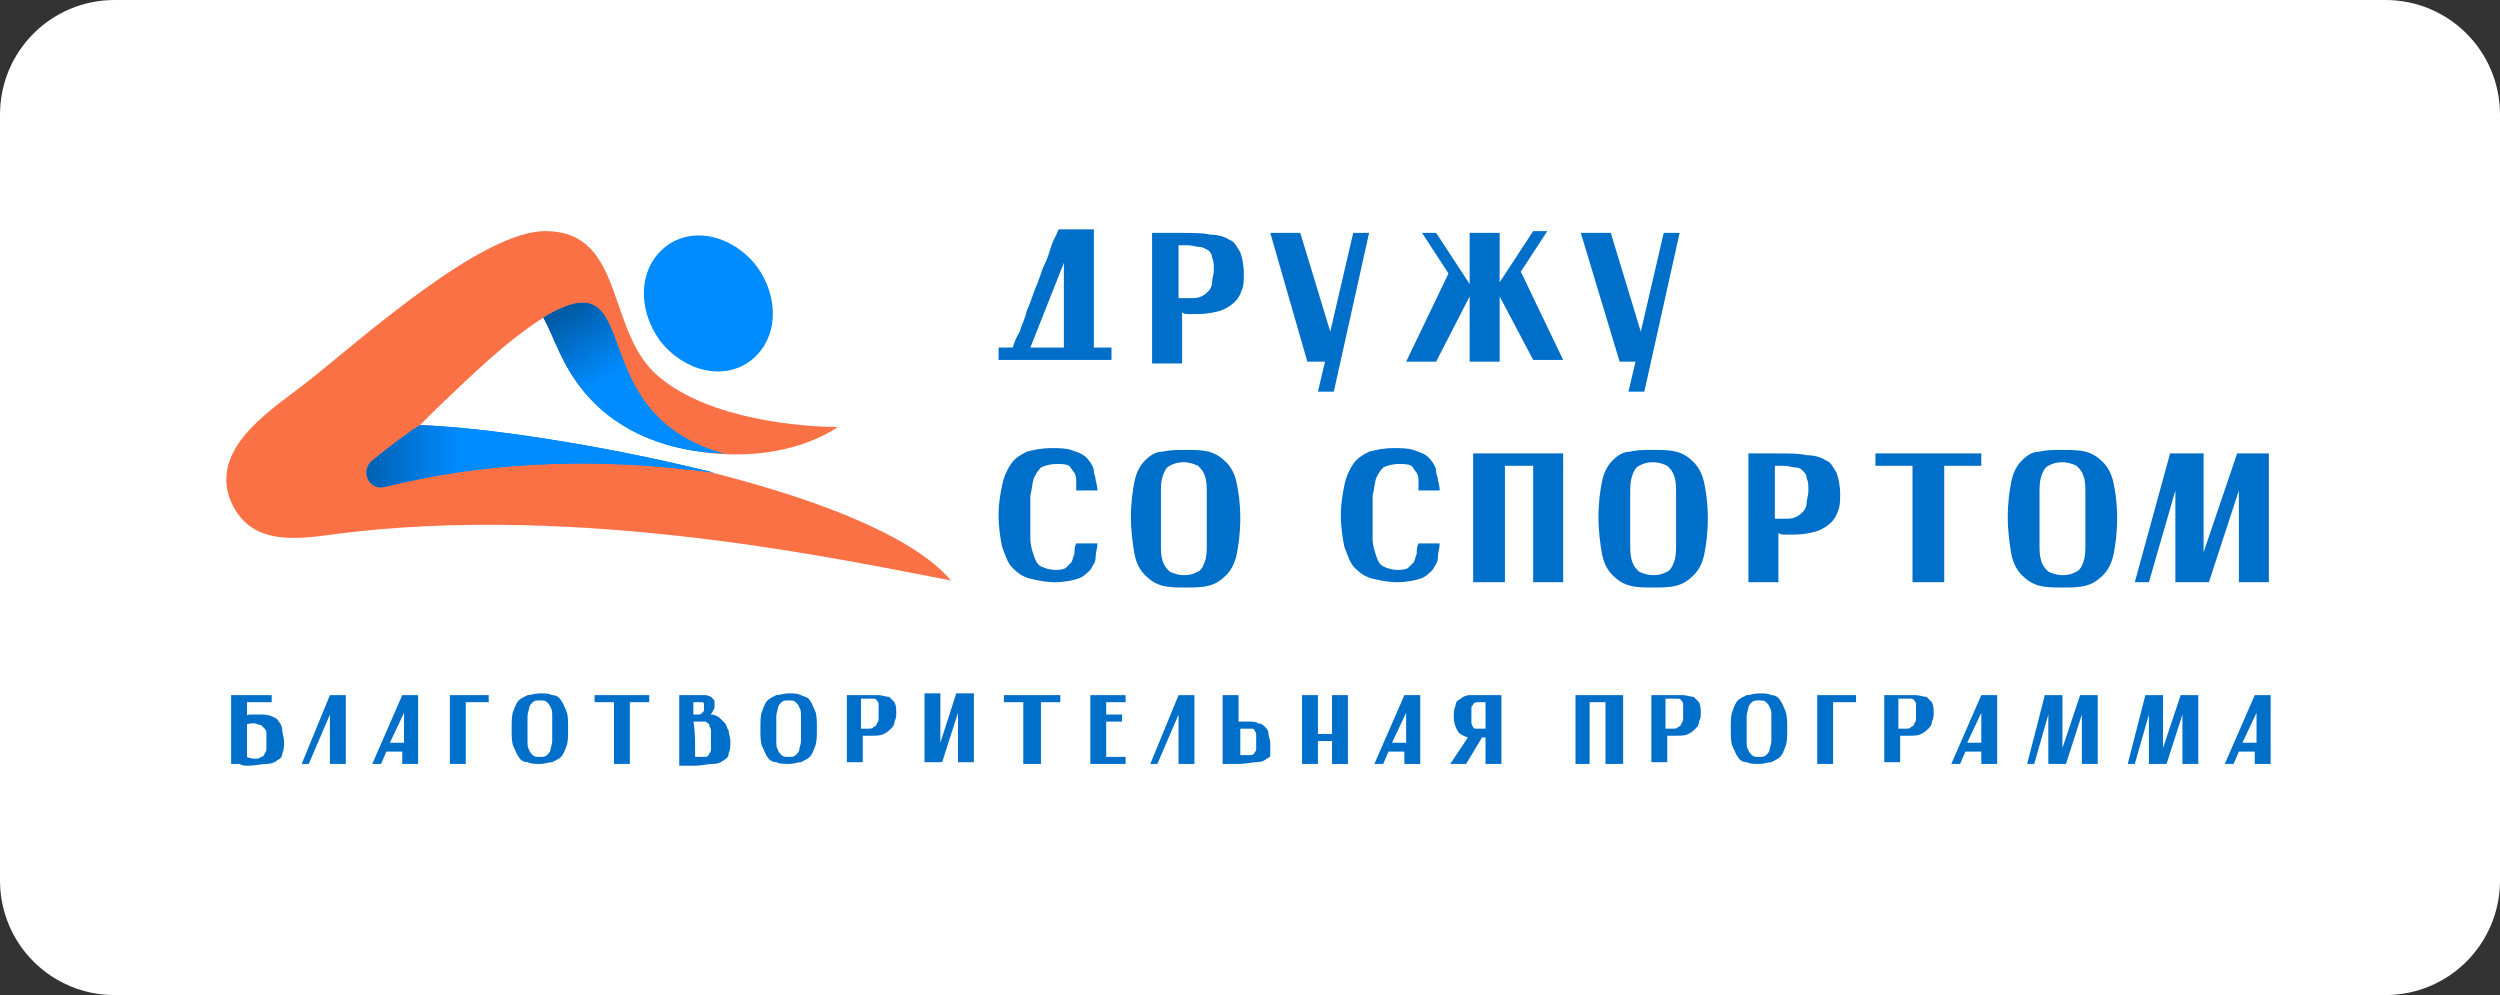 <?xml version="1.0" encoding="UTF-8"?> <svg xmlns="http://www.w3.org/2000/svg" xmlns:xlink="http://www.w3.org/1999/xlink" version="1.1" id="Слой_1" x="0px" y="0px" viewBox="0 0 141.7 56.4" style="enable-background:new 0 0 141.7 56.4;" xml:space="preserve"><rect x="0" y="0" width="141.7" height="56.4" fill="#333333" stroke="none"/> <style type="text/css"> .st0{fill-rule:evenodd;clip-rule:evenodd;fill:#FA7145;} .st1{fill:#008CFF;} .st2{fill-rule:evenodd;clip-rule:evenodd;fill:#008CFF;} .st3{fill-rule:evenodd;clip-rule:evenodd;fill:url(#SVGID_1_);} .st4{fill-rule:evenodd;clip-rule:evenodd;fill:url(#SVGID_00000072255223295974178300000008606643547979192981_);} .st5{fill:#FFFFFF;} .st6{fill:#006FCA;} .st7{fill-rule:evenodd;clip-rule:evenodd;fill:url(#SVGID_00000068657074434771052180000009187050783282304173_);} .st8{fill-rule:evenodd;clip-rule:evenodd;fill:url(#SVGID_00000127011603592211412930000006279653432157159050_);} .st9{fill-rule:evenodd;clip-rule:evenodd;fill:url(#SVGID_00000043457714965625097450000008300924284287499161_);} .st10{fill-rule:evenodd;clip-rule:evenodd;fill:url(#SVGID_00000077282296641746936280000016227997809284593054_);} </style> <g> <path class="st5" d="M135.2,56.4H6.5c-3.6,0-6.5-2.9-6.5-6.5V6.5C0,2.9,2.9,0,6.5,0h128.7c3.6,0,6.5,2.9,6.5,6.5v43.4 C141.7,53.5,138.8,56.4,135.2,56.4z"></path> <g> <g> <path class="st6" d="M62,13.1v6.6h1v0.7h-6.4v-0.7h0.8l0,0c0.1-0.3,0.2-0.6,0.4-0.9c0.1-0.4,0.3-0.7,0.4-1.2 c0.2-0.4,0.3-0.8,0.5-1.3c0.2-0.4,0.3-0.9,0.5-1.3c0.2-0.4,0.3-0.8,0.4-1.1c0.1-0.3,0.3-0.6,0.4-0.9H62z M58.4,19.7h1.9v-4.8 L58.4,19.7z"></path> <path class="st6" d="M65.1,13.2h1.7h0.1c0.7,0,1.3,0,1.7,0.1c0.4,0,0.8,0.1,1.1,0.3c0.3,0.1,0.4,0.4,0.6,0.7 c0.1,0.3,0.2,0.7,0.2,1.2c0,0.3,0,0.7-0.1,0.9c-0.1,0.3-0.2,0.5-0.4,0.7s-0.5,0.4-0.8,0.5c-0.3,0.1-0.8,0.2-1.3,0.2 c-0.2,0-0.4,0-0.5,0c-0.2,0-0.3,0-0.4-0.1v2.9h-1.7V13.2z M66.9,16.9c0.1,0,0.3,0,0.5,0c0.3,0,0.5,0,0.7-0.1 c0.2-0.1,0.3-0.2,0.4-0.3c0.1-0.1,0.2-0.3,0.2-0.5c0-0.2,0.1-0.4,0.1-0.7c0-0.3,0-0.5-0.1-0.7c0-0.2-0.1-0.3-0.2-0.4 C68.3,14.1,68.2,14,68,14c-0.2,0-0.4-0.1-0.7-0.1c-0.2,0-0.4,0-0.5,0V16.9z"></path> <path class="st6" d="M74.1,20.5L72,13.2h1.7l1.7,5.6l1.3-5.6h0.9l-2,9h-0.9l0.4-1.7H74.1z"></path> <path class="st6" d="M85,13.2V16l1.9-2.9h0.8l-1.5,2.3l2.4,5h-1.7L85,16.8v3.7h-1.7v-3.7l-1.9,3.7h-1.7l2.4-5l-1.5-2.3h0.8 l1.9,2.9v-2.9H85z"></path> <path class="st6" d="M91.8,20.5l-2.2-7.3h1.7l1.7,5.6l1.3-5.6h0.9l-2,9h-0.9l0.4-1.7H91.8z"></path> <path class="st6" d="M62.2,27.8h-1.2c0-0.1,0-0.3,0-0.5c0-0.2,0-0.3-0.1-0.5c-0.1-0.1-0.2-0.3-0.3-0.4c-0.2-0.1-0.4-0.1-0.7-0.1 c-0.4,0-0.7,0.1-0.9,0.2c-0.2,0.2-0.3,0.4-0.4,0.6c-0.1,0.3-0.1,0.6-0.2,1c0,0.4,0,0.8,0,1.2c0,0.5,0,0.9,0,1.2 c0,0.4,0.1,0.7,0.2,1c0.1,0.3,0.2,0.5,0.4,0.6c0.2,0.1,0.5,0.2,0.8,0.2c0.2,0,0.4,0,0.6-0.1c0.1-0.1,0.2-0.2,0.3-0.3 c0.1-0.1,0.1-0.3,0.2-0.5c0-0.2,0-0.4,0.1-0.6h1.2c0,0.3-0.1,0.5-0.1,0.8c0,0.3-0.2,0.5-0.3,0.7c-0.2,0.2-0.4,0.4-0.7,0.5 c-0.3,0.1-0.8,0.2-1.3,0.2c-0.5,0-1-0.1-1.4-0.2s-0.7-0.3-1-0.6c-0.3-0.3-0.4-0.7-0.6-1.2c-0.1-0.5-0.2-1.1-0.2-1.8 c0-0.7,0.1-1.2,0.2-1.7s0.3-0.9,0.5-1.2c0.2-0.3,0.5-0.5,0.9-0.7c0.4-0.1,0.8-0.2,1.4-0.2c0.4,0,0.8,0,1.1,0.1 c0.3,0.1,0.6,0.2,0.7,0.3c0.2,0.1,0.3,0.3,0.4,0.4c0.1,0.2,0.2,0.3,0.2,0.5c0,0.2,0.1,0.3,0.1,0.5C62.2,27.6,62.2,27.7,62.2,27.8 z"></path> <path class="st6" d="M64.1,29.3c0-0.8,0.1-1.5,0.2-2c0.1-0.5,0.3-0.9,0.6-1.2c0.3-0.3,0.6-0.5,1-0.5c0.4-0.1,0.8-0.1,1.3-0.1 c0.5,0,0.9,0,1.3,0.1c0.4,0.1,0.7,0.3,1,0.6s0.5,0.7,0.6,1.2c0.1,0.5,0.2,1.1,0.2,2c0,0.8-0.1,1.5-0.2,2 c-0.1,0.5-0.3,0.9-0.6,1.2s-0.6,0.5-1,0.6c-0.4,0.1-0.8,0.1-1.3,0.1c-0.5,0-0.9,0-1.3-0.1c-0.4-0.1-0.7-0.3-1-0.6 c-0.3-0.3-0.5-0.7-0.6-1.2C64.2,30.8,64.1,30.1,64.1,29.3z M65.8,29.4c0,0.5,0,1,0,1.4c0,0.4,0,0.7,0.1,1 c0.1,0.3,0.2,0.4,0.4,0.6c0.2,0.1,0.5,0.2,0.8,0.2c0.4,0,0.6-0.1,0.8-0.2c0.2-0.1,0.3-0.3,0.4-0.6c0.1-0.3,0.1-0.6,0.1-1 c0-0.4,0-0.8,0-1.4s0-1,0-1.4c0-0.4,0-0.7-0.1-1c-0.1-0.3-0.2-0.4-0.4-0.6c-0.2-0.1-0.5-0.2-0.8-0.2c-0.4,0-0.6,0.1-0.8,0.2 c-0.2,0.1-0.3,0.3-0.4,0.6c-0.1,0.3-0.1,0.6-0.1,1C65.8,28.4,65.8,28.8,65.8,29.4z"></path> <path class="st6" d="M81.6,27.8h-1.2c0-0.1,0-0.3,0-0.5c0-0.2,0-0.3-0.1-0.5c-0.1-0.1-0.2-0.3-0.3-0.4c-0.2-0.1-0.4-0.1-0.7-0.1 c-0.4,0-0.7,0.1-0.9,0.2c-0.2,0.2-0.3,0.4-0.4,0.6c-0.1,0.3-0.1,0.6-0.2,1c0,0.4,0,0.8,0,1.2c0,0.5,0,0.9,0,1.2 c0,0.4,0.1,0.7,0.2,1c0.1,0.3,0.2,0.5,0.4,0.6c0.2,0.1,0.5,0.2,0.8,0.2c0.2,0,0.4,0,0.6-0.1c0.1-0.1,0.2-0.2,0.3-0.3 c0.1-0.1,0.1-0.3,0.2-0.5c0-0.2,0-0.4,0.1-0.6h1.2c0,0.3-0.1,0.5-0.1,0.8c0,0.3-0.2,0.5-0.3,0.7c-0.2,0.2-0.4,0.4-0.7,0.5 c-0.3,0.1-0.8,0.2-1.3,0.2c-0.5,0-1-0.1-1.4-0.2c-0.4-0.1-0.7-0.3-1-0.6c-0.3-0.3-0.4-0.7-0.6-1.2c-0.1-0.5-0.2-1.1-0.2-1.8 c0-0.7,0.1-1.2,0.2-1.7c0.1-0.5,0.3-0.9,0.5-1.2c0.2-0.3,0.5-0.5,0.9-0.7c0.4-0.1,0.8-0.2,1.4-0.2c0.4,0,0.8,0,1.1,0.1 c0.3,0.1,0.6,0.2,0.7,0.3c0.2,0.1,0.3,0.3,0.4,0.4c0.1,0.2,0.2,0.3,0.2,0.5c0,0.2,0.1,0.3,0.1,0.5C81.6,27.6,81.6,27.7,81.6,27.8 z"></path> <path class="st6" d="M83.5,33v-7.3h5.1V33h-1.7v-6.6h-1.6V33H83.5z"></path> <path class="st6" d="M90.6,29.3c0-0.8,0.1-1.5,0.2-2c0.1-0.5,0.3-0.9,0.6-1.2c0.3-0.3,0.6-0.5,1-0.5c0.4-0.1,0.8-0.1,1.3-0.1 c0.5,0,0.9,0,1.3,0.1c0.4,0.1,0.7,0.3,1,0.6c0.3,0.3,0.5,0.7,0.6,1.2c0.1,0.5,0.2,1.1,0.2,2c0,0.8-0.1,1.5-0.2,2 c-0.1,0.5-0.3,0.9-0.6,1.2c-0.3,0.3-0.6,0.5-1,0.6c-0.4,0.1-0.8,0.1-1.3,0.1c-0.5,0-0.9,0-1.3-0.1c-0.4-0.1-0.7-0.3-1-0.6 c-0.3-0.3-0.5-0.7-0.6-1.2C90.7,30.8,90.6,30.1,90.6,29.3z M92.4,29.4c0,0.5,0,1,0,1.4s0,0.7,0.1,1c0.1,0.3,0.2,0.4,0.4,0.6 c0.2,0.1,0.5,0.2,0.8,0.2c0.4,0,0.6-0.1,0.8-0.2c0.2-0.1,0.3-0.3,0.4-0.6c0.1-0.3,0.1-0.6,0.1-1c0-0.4,0-0.8,0-1.4s0-1,0-1.4 c0-0.4,0-0.7-0.1-1c-0.1-0.3-0.2-0.4-0.4-0.6c-0.2-0.1-0.5-0.2-0.8-0.2c-0.4,0-0.6,0.1-0.8,0.2c-0.2,0.1-0.3,0.3-0.4,0.6 c-0.1,0.3-0.1,0.6-0.1,1S92.4,28.8,92.4,29.4z"></path> <path class="st6" d="M98.9,25.7h1.7h0.1c0.7,0,1.3,0,1.7,0.1c0.4,0,0.8,0.1,1.1,0.3c0.3,0.1,0.4,0.4,0.6,0.7 c0.1,0.3,0.2,0.7,0.2,1.2c0,0.3,0,0.7-0.1,0.9c-0.1,0.3-0.2,0.5-0.4,0.7c-0.2,0.2-0.5,0.4-0.8,0.5c-0.3,0.1-0.8,0.2-1.3,0.2 c-0.2,0-0.4,0-0.5,0c-0.2,0-0.3,0-0.4-0.1V33h-1.7V25.7z M100.6,29.4c0.1,0,0.3,0,0.5,0c0.3,0,0.5,0,0.7-0.1 c0.2-0.1,0.3-0.2,0.4-0.3c0.1-0.1,0.2-0.3,0.2-0.5c0-0.2,0.1-0.4,0.1-0.7c0-0.3,0-0.5-0.1-0.7c0-0.2-0.1-0.3-0.2-0.4 c-0.1-0.1-0.2-0.2-0.4-0.2c-0.2,0-0.4-0.1-0.7-0.1c-0.2,0-0.4,0-0.5,0V29.4z"></path> <path class="st6" d="M106.2,25.7h6.1v0.7h-2.1V33h-1.8v-6.6h-2.1V25.7z"></path> <path class="st6" d="M113.8,29.3c0-0.8,0.1-1.5,0.2-2c0.1-0.5,0.3-0.9,0.6-1.2c0.3-0.3,0.6-0.5,1-0.5c0.4-0.1,0.8-0.1,1.3-0.1 c0.5,0,0.9,0,1.3,0.1c0.4,0.1,0.7,0.3,1,0.6c0.3,0.3,0.5,0.7,0.6,1.2c0.1,0.5,0.2,1.1,0.2,2c0,0.8-0.1,1.5-0.2,2 c-0.1,0.5-0.3,0.9-0.6,1.2c-0.3,0.3-0.6,0.5-1,0.6c-0.4,0.1-0.8,0.1-1.3,0.1c-0.5,0-0.9,0-1.3-0.1c-0.4-0.1-0.7-0.3-1-0.6 c-0.3-0.3-0.5-0.7-0.6-1.2C113.9,30.8,113.8,30.1,113.8,29.3z M115.6,29.4c0,0.5,0,1,0,1.4s0,0.7,0.1,1c0.1,0.3,0.2,0.4,0.4,0.6 c0.2,0.1,0.5,0.2,0.8,0.2c0.4,0,0.6-0.1,0.8-0.2c0.2-0.1,0.3-0.3,0.4-0.6c0.1-0.3,0.1-0.6,0.1-1c0-0.4,0-0.8,0-1.4s0-1,0-1.4 c0-0.4,0-0.7-0.1-1c-0.1-0.3-0.2-0.4-0.4-0.6c-0.2-0.1-0.5-0.2-0.8-0.2c-0.4,0-0.6,0.1-0.8,0.2c-0.2,0.1-0.3,0.3-0.4,0.6 c-0.1,0.3-0.1,0.6-0.1,1S115.6,28.8,115.6,29.4z"></path> <path class="st6" d="M123,25.7h1.9v5.6h0l1.9-5.6h1.8V33h-1.7v-5.2l-1.7,5.2h-1.9v-5.2l-1.5,5.2H121L123,25.7z"></path> </g> </g> <g> <g> <path class="st6" d="M13.1,43.3v-3.9h2.3v0.4H14c0,0.2,0,0.4,0,0.7c0,0.3,0,0.6,0,1.1c0,0.5,0,1,0,1.7H13.1z M13.2,41.3 c0-0.2,0-0.3,0.1-0.4c0-0.1,0.1-0.1,0.2-0.2c0.1-0.1,0.2-0.1,0.3-0.1c0.1,0,0.2-0.1,0.4-0.1c0.1,0,0.3,0,0.5,0 c0.3,0,0.5,0,0.7,0.1c0.2,0.1,0.3,0.1,0.4,0.3c0.1,0.1,0.2,0.3,0.2,0.5c0,0.2,0.1,0.4,0.1,0.6c0,0.3,0,0.5-0.1,0.7 c0,0.2-0.1,0.3-0.3,0.4c-0.1,0.1-0.3,0.2-0.6,0.2s-0.6,0.1-1,0.1c-0.2,0-0.4,0-0.5-0.1c-0.1-0.1-0.2-0.2-0.3-0.3 c-0.1-0.1-0.1-0.2-0.1-0.4h0.4c0,0.1,0,0.1,0.1,0.2c0,0.1,0.1,0.1,0.2,0.1c0.1,0,0.3,0.1,0.5,0.1c0.2,0,0.3,0,0.4-0.1 c0.1,0,0.2-0.1,0.2-0.2c0.1-0.1,0.1-0.2,0.1-0.3c0-0.1,0-0.3,0-0.4c0-0.2,0-0.3,0-0.4c0-0.1,0-0.2-0.1-0.3 c-0.1-0.1-0.1-0.1-0.2-0.2c-0.1,0-0.3-0.1-0.4-0.1c-0.2,0-0.3,0-0.5,0.1c-0.1,0-0.2,0.1-0.2,0.1c0,0.1-0.1,0.1-0.1,0.2H13.2z"></path> <path class="st6" d="M18.7,39.4h0.9l0,3.9h-0.9l0-2.8l-1.2,2.8h-0.4L18.7,39.4z"></path> <path class="st6" d="M21.1,43.3l1.7-3.9h0.9v3.9h-0.9v-0.7h-0.9l-0.3,0.7H21.1z M22.1,42.1h0.8v-1.7L22.1,42.1z"></path> <path class="st6" d="M25.5,39.4l2.2,0v0.4h-1.3v3.5h-0.9V39.4z"></path> <path class="st6" d="M29,41.3c0-0.4,0-0.8,0.1-1c0.1-0.3,0.2-0.5,0.3-0.6c0.1-0.1,0.3-0.2,0.5-0.3c0.2,0,0.4-0.1,0.7-0.1 c0.3,0,0.5,0,0.7,0.1c0.2,0,0.4,0.1,0.5,0.3c0.1,0.1,0.2,0.4,0.3,0.6s0.1,0.6,0.1,1c0,0.4,0,0.8-0.1,1c-0.1,0.3-0.2,0.5-0.3,0.6 c-0.1,0.1-0.3,0.2-0.5,0.3c-0.2,0-0.4,0.1-0.7,0.1c-0.3,0-0.5,0-0.7-0.1c-0.2,0-0.4-0.1-0.5-0.3c-0.1-0.1-0.2-0.4-0.3-0.6 S29,41.7,29,41.3z M29.9,41.3c0,0.3,0,0.5,0,0.7c0,0.2,0,0.4,0.1,0.5c0,0.1,0.1,0.2,0.2,0.3c0.1,0.1,0.2,0.1,0.4,0.1 c0.2,0,0.3,0,0.4-0.1c0.1-0.1,0.2-0.2,0.2-0.3c0-0.1,0.1-0.3,0.1-0.5c0-0.2,0-0.5,0-0.7c0-0.3,0-0.5,0-0.7c0-0.2,0-0.4-0.1-0.5 c0-0.1-0.1-0.2-0.2-0.3c-0.1-0.1-0.2-0.1-0.4-0.1c-0.2,0-0.3,0-0.4,0.1c-0.1,0.1-0.2,0.2-0.2,0.3c0,0.1-0.1,0.3-0.1,0.5 C29.9,40.8,29.9,41,29.9,41.3z"></path> <path class="st6" d="M33.6,39.4h3.2v0.4h-1.1v3.5h-0.9v-3.5h-1.1V39.4z"></path> <path class="st6" d="M38.5,43.3v-3.9h0.9c0.2,0,0.4,0,0.6,0c0.1,0,0.3,0.1,0.3,0.1c0.1,0.1,0.1,0.1,0.2,0.2c0,0.1,0,0.2,0,0.3 c0,0.1,0,0.2-0.1,0.3c0,0.1-0.1,0.1-0.1,0.2c0.2,0,0.4,0.1,0.5,0.2s0.2,0.2,0.3,0.3c0.1,0.1,0.1,0.3,0.2,0.4 c0,0.2,0.1,0.4,0.1,0.6c0,0.3,0,0.5-0.1,0.7c0,0.2-0.1,0.3-0.3,0.4c-0.1,0.1-0.3,0.2-0.6,0.2s-0.6,0.1-1,0.1H38.5z M39.9,40.1 c0-0.1,0-0.1,0-0.2c0,0,0-0.1-0.1-0.1c0,0-0.1,0-0.2,0c-0.1,0-0.2,0-0.3,0v0.7c0.1,0,0.2,0,0.3,0c0.1,0,0.1,0,0.2-0.1 c0,0,0.1-0.1,0.1-0.1C39.9,40.2,39.9,40.1,39.9,40.1z M39.4,42.9c0,0,0.1,0,0.1,0c0,0,0.1,0,0.1,0c0.2,0,0.3,0,0.4,0 c0.1,0,0.2-0.1,0.2-0.2c0.1-0.1,0.1-0.2,0.1-0.3c0-0.1,0-0.3,0-0.5c0-0.2,0-0.4,0-0.5c0-0.1-0.1-0.2-0.1-0.3s-0.1-0.1-0.2-0.2 c-0.1,0-0.2,0-0.4,0c-0.1,0-0.2,0-0.3,0C39.4,41.4,39.4,42,39.4,42.9z"></path> <path class="st6" d="M43.1,41.3c0-0.4,0-0.8,0.1-1c0.1-0.3,0.2-0.5,0.3-0.6c0.1-0.1,0.3-0.2,0.5-0.3c0.2,0,0.4-0.1,0.7-0.1 c0.3,0,0.5,0,0.7,0.1s0.4,0.1,0.5,0.3c0.1,0.1,0.2,0.4,0.3,0.6s0.1,0.6,0.1,1c0,0.4,0,0.8-0.1,1c-0.1,0.3-0.2,0.5-0.3,0.6 c-0.1,0.1-0.3,0.2-0.5,0.3c-0.2,0-0.4,0.1-0.7,0.1c-0.3,0-0.5,0-0.7-0.1c-0.2,0-0.4-0.1-0.5-0.3c-0.1-0.1-0.2-0.4-0.3-0.6 S43.1,41.7,43.1,41.3z M44,41.3c0,0.3,0,0.5,0,0.7c0,0.2,0,0.4,0.1,0.5c0,0.1,0.1,0.2,0.2,0.3c0.1,0.1,0.2,0.1,0.4,0.1 c0.2,0,0.3,0,0.4-0.1c0.1-0.1,0.2-0.2,0.2-0.3c0-0.1,0.1-0.3,0.1-0.5c0-0.2,0-0.5,0-0.7c0-0.3,0-0.5,0-0.7c0-0.2,0-0.4-0.1-0.5 c0-0.1-0.1-0.2-0.2-0.3c-0.1-0.1-0.2-0.1-0.4-0.1c-0.2,0-0.3,0-0.4,0.1c-0.1,0.1-0.2,0.2-0.2,0.3c0,0.1-0.1,0.3-0.1,0.5 C44,40.8,44,41,44,41.3z"></path> <path class="st6" d="M48,39.4h0.9h0c0.4,0,0.7,0,0.9,0c0.2,0,0.4,0.1,0.6,0.1c0.1,0.1,0.2,0.2,0.3,0.3c0.1,0.2,0.1,0.4,0.1,0.6 c0,0.2,0,0.3-0.1,0.5c0,0.2-0.1,0.3-0.2,0.4c-0.1,0.1-0.2,0.2-0.4,0.3c-0.2,0.1-0.4,0.1-0.7,0.1c-0.1,0-0.2,0-0.3,0 c-0.1,0-0.2,0-0.2,0v1.5H48V39.4z M48.9,41.3c0.1,0,0.2,0,0.3,0c0.1,0,0.3,0,0.3-0.1c0.1,0,0.2-0.1,0.2-0.2 c0.1-0.1,0.1-0.2,0.1-0.3c0-0.1,0-0.2,0-0.4c0-0.1,0-0.3,0-0.4s-0.1-0.2-0.1-0.2c-0.1-0.1-0.1-0.1-0.2-0.1c-0.1,0-0.2,0-0.4,0 c-0.1,0-0.2,0-0.3,0V41.3z"></path> <path class="st6" d="M52.4,43.2v-3.9h0.9v2.8l0.9-2.8h1v3.9h-0.9v-2.8l-0.9,2.8L52.4,43.2z"></path> <path class="st6" d="M56.9,39.4h3.2v0.4H59v3.5H58v-3.5h-1.1V39.4z"></path> <path class="st6" d="M61.8,39.4h2v0.4h-1.1v0.7h0.9v0.4h-0.9v2h1.1v0.4h-2V39.4z"></path> <path class="st6" d="M66.8,39.4h0.9l0,3.9h-0.9l0-2.8l-1.2,2.8h-0.4L66.8,39.4z"></path> <path class="st6" d="M69.3,39.4h0.9v1.5c0.1,0,0.2,0,0.2,0c0.1,0,0.2,0,0.3,0c0.3,0,0.5,0,0.6,0.1c0.2,0,0.3,0.1,0.4,0.2 c0.1,0.1,0.2,0.2,0.2,0.4c0,0.2,0.1,0.3,0.1,0.5c0,0.2,0,0.4,0,0.6S72,42.9,71.8,43c-0.1,0.1-0.3,0.2-0.6,0.2 c-0.2,0-0.6,0.1-1,0.1h-0.9V39.4z M70.3,42.8c0.1,0,0.2,0,0.3,0c0.1,0,0.3,0,0.3,0c0.1,0,0.2-0.1,0.2-0.1c0-0.1,0.1-0.1,0.1-0.2 s0-0.2,0-0.4c0-0.1,0-0.3,0-0.4c0-0.1,0-0.2-0.1-0.3c0-0.1-0.1-0.1-0.2-0.1c-0.1,0-0.2,0-0.3,0c-0.1,0-0.1,0-0.2,0 c0,0-0.1,0-0.1,0V42.8z"></path> <path class="st6" d="M73.8,39.4h0.9v2.2h0.8v-2.2h0.9v3.9h-0.9V42h-0.8v1.3h-0.9V39.4z"></path> <path class="st6" d="M77.9,43.3l1.7-3.9h0.9v3.9h-0.9v-0.7h-0.9l-0.3,0.7H77.9z M78.9,42.1h0.8v-1.7L78.9,42.1z"></path> <path class="st6" d="M84.2,39.4h0.9v3.9h-0.9v-1.5c0,0,0,0-0.1,0c0,0,0,0-0.1,0l-0.9,1.5h-0.9l1-1.5c-0.3-0.1-0.5-0.2-0.6-0.4 c-0.1-0.2-0.2-0.4-0.2-0.8c0-0.2,0-0.4,0.1-0.6c0-0.2,0.1-0.3,0.3-0.4c0.1-0.1,0.3-0.2,0.5-0.2C83.5,39.4,83.8,39.4,84.2,39.4z M84.2,39.8C84.2,39.8,84.1,39.8,84.2,39.8c-0.1,0-0.2,0-0.2,0c-0.1,0-0.3,0-0.3,0c-0.1,0-0.2,0.1-0.2,0.1c0,0.1-0.1,0.1-0.1,0.2 s0,0.2,0,0.4c0,0.1,0,0.3,0,0.4c0,0.1,0,0.2,0.1,0.3c0,0.1,0.1,0.1,0.2,0.1c0.1,0,0.2,0,0.3,0c0,0,0.1,0,0.1,0c0,0,0.1,0,0.1,0 V39.8z"></path> <path class="st6" d="M89.3,43.3v-3.9H92v3.9H91v-3.5h-0.9v3.5H89.3z"></path> <path class="st6" d="M93.6,39.4h0.9h0c0.4,0,0.7,0,0.9,0c0.2,0,0.4,0.1,0.6,0.1c0.1,0.1,0.2,0.2,0.3,0.3c0.1,0.2,0.1,0.4,0.1,0.6 c0,0.2,0,0.3-0.1,0.5c0,0.2-0.1,0.3-0.2,0.4c-0.1,0.1-0.2,0.2-0.4,0.3c-0.2,0.1-0.4,0.1-0.7,0.1c-0.1,0-0.2,0-0.3,0 c-0.1,0-0.2,0-0.2,0v1.5h-0.9V39.4z M94.5,41.3c0.1,0,0.2,0,0.3,0c0.1,0,0.3,0,0.3-0.1c0.1,0,0.2-0.1,0.2-0.2 c0.1-0.1,0.1-0.2,0.1-0.3c0-0.1,0-0.2,0-0.4c0-0.1,0-0.3,0-0.4s-0.1-0.2-0.1-0.2c-0.1-0.1-0.1-0.1-0.2-0.1c-0.1,0-0.2,0-0.4,0 c-0.1,0-0.2,0-0.3,0V41.3z"></path> <path class="st6" d="M98.1,41.3c0-0.4,0-0.8,0.1-1c0.1-0.3,0.2-0.5,0.3-0.6c0.1-0.1,0.3-0.2,0.5-0.3c0.2,0,0.4-0.1,0.7-0.1 c0.3,0,0.5,0,0.7,0.1c0.2,0,0.4,0.1,0.5,0.3c0.1,0.1,0.2,0.4,0.3,0.6c0.1,0.3,0.1,0.6,0.1,1c0,0.4,0,0.8-0.1,1 c-0.1,0.3-0.2,0.5-0.3,0.6c-0.1,0.1-0.3,0.2-0.5,0.3c-0.2,0-0.4,0.1-0.7,0.1c-0.3,0-0.5,0-0.7-0.1c-0.2,0-0.4-0.1-0.5-0.3 c-0.1-0.1-0.2-0.4-0.3-0.6C98.1,42.1,98.1,41.7,98.1,41.3z M99,41.3c0,0.3,0,0.5,0,0.7c0,0.2,0,0.4,0.1,0.5 c0,0.1,0.1,0.2,0.2,0.3c0.1,0.1,0.2,0.1,0.4,0.1c0.2,0,0.3,0,0.4-0.1c0.1-0.1,0.2-0.2,0.2-0.3c0-0.1,0.1-0.3,0.1-0.5 c0-0.2,0-0.5,0-0.7c0-0.3,0-0.5,0-0.7c0-0.2,0-0.4-0.1-0.5c0-0.1-0.1-0.2-0.2-0.3c-0.1-0.1-0.2-0.1-0.4-0.1c-0.2,0-0.3,0-0.4,0.1 c-0.1,0.1-0.2,0.2-0.2,0.3c0,0.1-0.1,0.3-0.1,0.5C99,40.8,99,41,99,41.3z"></path> <path class="st6" d="M103,39.4l2.2,0v0.4h-1.3v3.5H103V39.4z"></path> <path class="st6" d="M106.8,39.4h0.9h0c0.4,0,0.7,0,0.9,0c0.2,0,0.4,0.1,0.6,0.1c0.1,0.1,0.2,0.2,0.3,0.3 c0.1,0.2,0.1,0.4,0.1,0.6c0,0.2,0,0.3-0.1,0.5c0,0.2-0.1,0.3-0.2,0.4c-0.1,0.1-0.2,0.2-0.4,0.3c-0.2,0.1-0.4,0.1-0.7,0.1 c-0.1,0-0.2,0-0.3,0c-0.1,0-0.2,0-0.2,0v1.5h-0.9V39.4z M107.7,41.3c0.1,0,0.2,0,0.3,0c0.1,0,0.3,0,0.3-0.1 c0.1,0,0.2-0.1,0.2-0.2c0.1-0.1,0.1-0.2,0.1-0.3c0-0.1,0-0.2,0-0.4c0-0.1,0-0.3,0-0.4s-0.1-0.2-0.1-0.2c-0.1-0.1-0.1-0.1-0.2-0.1 c-0.1,0-0.2,0-0.4,0c-0.1,0-0.2,0-0.3,0V41.3z"></path> <path class="st6" d="M110.6,43.3l1.7-3.9h0.9v3.9h-0.9v-0.7h-0.9l-0.3,0.7H110.6z M111.5,42.1h0.8v-1.7L111.5,42.1z"></path> <path class="st6" d="M115.9,39.4h1v3h0l1-3h1v3.9H118v-2.8l-0.9,2.8h-1v-2.8l-0.8,2.8h-0.4L115.9,39.4z"></path> <path class="st6" d="M121.6,39.4h1v3h0l1-3h1v3.9h-0.9v-2.8l-0.9,2.8h-1v-2.8l-0.8,2.8h-0.4L121.6,39.4z"></path> <path class="st6" d="M126.1,43.3l1.7-3.9h0.9v3.9h-0.9v-0.7h-0.9l-0.3,0.7H126.1z M127.1,42.1h0.8v-1.7L127.1,42.1z"></path> </g> </g> <g> <path class="st0" d="M53.9,32.9c-5.4-1-20.9-4.5-35.1-2.6c-2.2,0.3-4.8,0.6-5.8-2.1c-1-3,2.6-5.1,4.6-6.7 c2.9-2.3,9.7-8.4,13.3-8.4c4.6,0,3.4,5.8,6.5,8.3c2.9,2.4,8.1,2.8,10.1,2.8c-4.1,2.7-11.3,1.8-14.4-2c-1.3-1.6-1.6-2.9-2.3-4.2 c-2.2,1.4-4.2,3.4-6.1,5.2c-0.3,0.3-0.6,0.6-0.9,0.9C30.6,24.4,49.4,27.6,53.9,32.9L53.9,32.9z"></path> <path class="st1" d="M42.6,20.4c1.5-1.2,1.6-3.5,0.3-5.3c-1.4-1.8-3.7-2.3-5.2-1.1c-1.5,1.2-1.6,3.5-0.3,5.3 C38.8,21.1,41.1,21.6,42.6,20.4z"></path> <path class="st2" d="M41,25.7c-8.3-2.3-4.2-11.3-10.2-7.7l0,0l0,0c0.7,1.3,1,2.6,2.3,4.2C35.1,24.6,38,25.6,41,25.7L41,25.7z"></path> <path class="st2" d="M40.5,26.8c-6.4-1.6-13.2-2.6-16.7-2.7c0,0,0,0,0,0c-0.8,0.5-1.7,1.2-2.7,2c-0.7,0.6-0.2,1.7,0.7,1.5 C27,26.3,33.2,25.8,40.5,26.8L40.5,26.8z"></path> <linearGradient id="SVGID_1_" gradientUnits="userSpaceOnUse" x1="36.714" y1="273.094" x2="30.942" y2="282.382" gradientTransform="matrix(1 0 0 -1 0 296.627)"> <stop offset="0.275" style="stop-color:#008CFF"></stop> <stop offset="0.714" style="stop-color:#00579F"></stop> <stop offset="0.916" style="stop-color:#00579F"></stop> <stop offset="1" style="stop-color:#035CA7"></stop> </linearGradient> <path class="st3" d="M41,25.7c-8.3-2.3-4.2-11.3-10.2-7.7l0,0l0,0c0.7,1.3,1,2.6,2.3,4.2C35.1,24.6,38,25.6,41,25.7L41,25.7z"></path> <linearGradient id="SVGID_00000085249398070486044430000001639191605465813381_" gradientUnits="userSpaceOnUse" x1="30.148" y1="270.801" x2="15.39" y2="270.801" gradientTransform="matrix(1 0 0 -1 0 296.627)"> <stop offset="0.275" style="stop-color:#008CFF"></stop> <stop offset="0.714" style="stop-color:#00579F"></stop> <stop offset="0.916" style="stop-color:#00579F"></stop> <stop offset="1" style="stop-color:#035CA7"></stop> </linearGradient> <path style="fill-rule:evenodd;clip-rule:evenodd;fill:url(#SVGID_00000085249398070486044430000001639191605465813381_);" d=" M40.5,26.8c-6.4-1.6-13.2-2.6-16.7-2.7c0,0,0,0,0,0c-0.8,0.5-1.7,1.2-2.7,2c-0.7,0.6-0.2,1.7,0.7,1.5C27,26.3,33.2,25.8,40.5,26.8 L40.5,26.8z"></path> </g> </g> </svg> 